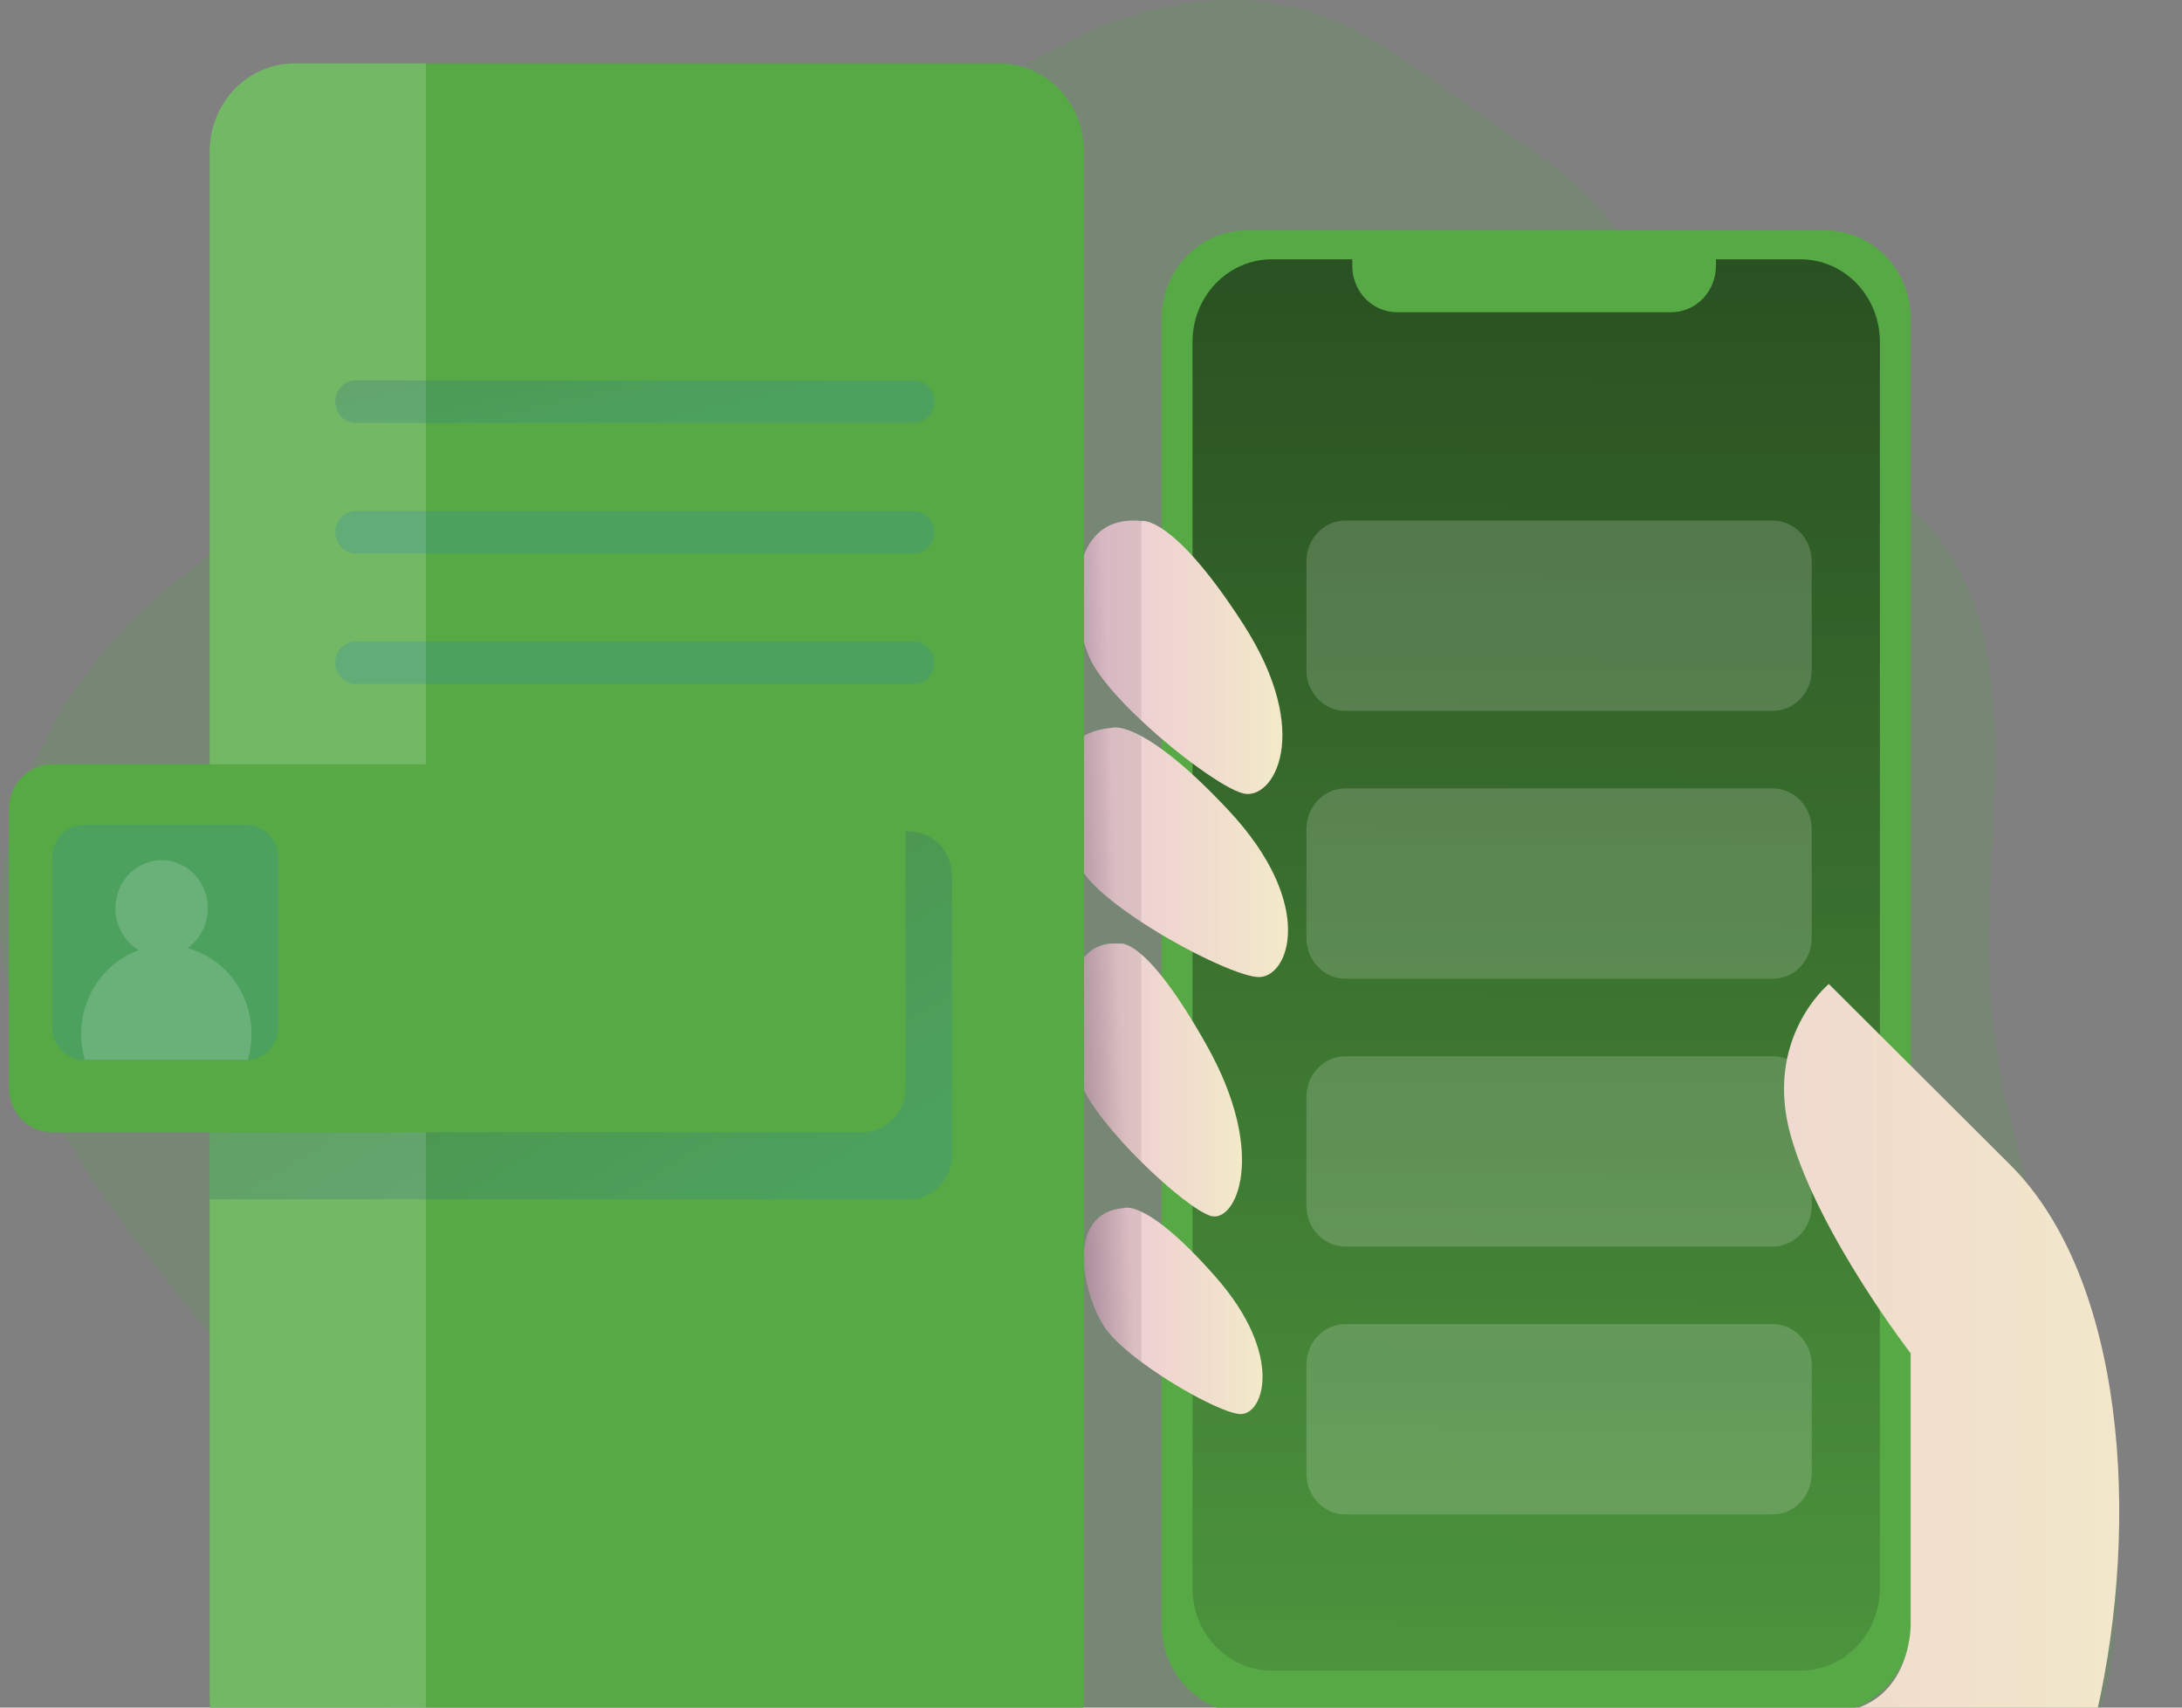 <svg width="276" height="216" viewBox="0 0 276 216" fill="none" xmlns="http://www.w3.org/2000/svg">
<rect x="0" y="0" width="276" height="216" fill="#808080" stroke="none"/>
<path opacity="0.18" d="M152.596 0.146C122.27 2.745 103.566 35.772 76.281 49.795C64.024 56.098 50.214 58.409 37.642 63.995C16.256 73.492 -1.789 95.468 0.142 119.573C2.645 150.819 35.037 170.221 45.218 199.726C48.027 207.87 49.055 216.59 51.951 224.694C59.178 244.924 78.765 259.684 99.487 260.521C116.129 261.193 132.01 253.749 148.478 251.125C168.637 247.906 189.188 251.978 209.595 251.257C230.001 250.535 252.28 243.319 262.287 224.83C270.387 209.858 268.408 191.208 263.926 174.672C259.444 158.135 252.639 141.998 251.732 124.841C250.684 104.863 256.917 81.848 244.238 66.811C234.828 55.623 217.448 52.984 210.735 39.864C203.488 25.735 200.946 23.853 188.762 15.476C176.713 7.176 168.481 -1.216 152.596 0.146Z" fill="#57A946"/>
<path d="M230.955 29.157H157.658C151.735 29.157 146.934 34.152 146.934 40.314V205.529C146.934 211.691 151.735 216.686 157.658 216.686H230.955C236.878 216.686 241.68 211.691 241.68 205.529V40.314C241.68 34.152 236.878 29.157 230.955 29.157Z" fill="#57A946"/>
<path d="M237.786 43.225V200.906C237.785 203.672 236.728 206.324 234.848 208.279C232.968 210.234 230.419 211.332 227.76 211.332H160.856C158.2 211.329 155.653 210.23 153.775 208.275C151.897 206.32 150.841 203.67 150.84 200.906V43.23C150.841 40.465 151.897 37.814 153.776 35.858C155.655 33.902 158.203 32.803 160.861 32.8H171.047V33.622C171.047 34.393 171.193 35.156 171.477 35.868C171.76 36.58 172.176 37.227 172.7 37.772C173.223 38.317 173.845 38.749 174.53 39.044C175.214 39.339 175.948 39.491 176.689 39.491H211.409C212.15 39.492 212.884 39.34 213.569 39.046C214.253 38.751 214.875 38.319 215.399 37.774C215.923 37.228 216.339 36.581 216.622 35.869C216.905 35.157 217.051 34.393 217.05 33.622V32.8H227.765C230.422 32.803 232.97 33.902 234.848 35.856C236.727 37.811 237.784 40.461 237.786 43.225Z" fill="#57A946"/>
<path opacity="0.81" d="M237.786 43.225V200.906C237.785 203.672 236.728 206.324 234.848 208.279C232.968 210.234 230.419 211.332 227.76 211.332H160.856C158.2 211.329 155.653 210.23 153.775 208.275C151.897 206.32 150.841 203.67 150.84 200.906V43.23C150.841 40.465 151.897 37.814 153.776 35.858C155.655 33.902 158.203 32.803 160.861 32.8H171.047V33.622C171.047 34.393 171.193 35.156 171.477 35.868C171.76 36.58 172.176 37.227 172.7 37.772C173.223 38.317 173.845 38.749 174.53 39.044C175.214 39.339 175.948 39.491 176.689 39.491H211.409C212.15 39.492 212.884 39.34 213.569 39.046C214.253 38.751 214.875 38.319 215.399 37.774C215.923 37.228 216.339 36.581 216.622 35.869C216.905 35.157 217.051 34.393 217.05 33.622V32.8H227.765C230.422 32.803 232.97 33.902 234.848 35.856C236.727 37.811 237.784 40.461 237.786 43.225Z" fill="url(#paint0_linear_2726_28307)"/>
<path opacity="0.17" d="M224.214 133.606H170.198C167.465 133.606 165.25 135.911 165.25 138.754V152.54C165.25 155.382 167.465 157.687 170.198 157.687H224.214C226.946 157.687 229.161 155.382 229.161 152.54V138.754C229.161 135.911 226.946 133.606 224.214 133.606Z" fill="white"/>
<path opacity="0.17" d="M224.214 167.486H170.198C167.465 167.486 165.25 169.791 165.25 172.633V186.419C165.25 189.262 167.465 191.566 170.198 191.566H224.214C226.946 191.566 229.161 189.262 229.161 186.419V172.633C229.161 169.791 226.946 167.486 224.214 167.486Z" fill="white"/>
<path d="M254.245 147.317L231.326 124.468C231.326 124.468 222.983 131.341 226.543 143.779C230.104 156.218 241.682 171.19 241.682 171.19V205.504C241.682 205.504 241.813 216.666 230.952 216.666H157.66C157.66 216.666 164.053 234.176 177.062 249.042C190.072 263.907 213.413 282.27 212.414 301.385H275.879C275.879 301.385 259.619 241.18 265.207 216.686C270.795 192.192 268.709 161.723 254.245 147.317Z" fill="url(#paint1_linear_2726_28307)"/>
<path d="M157.236 100.362C154.917 99.772 149.106 95.604 144.372 91.148C141.365 88.322 138.789 85.38 137.814 83.16C135.301 77.448 134.86 64.939 144.372 65.897C144.372 65.897 148.252 64.979 157.236 78.911C166.219 92.844 161.029 101.331 157.236 100.362Z" fill="url(#paint2_linear_2726_28307)"/>
<path d="M159.085 123.59C156.66 123.438 149.869 120.244 144.354 116.616C141.113 114.487 138.29 112.206 137.01 110.298C133.547 105.151 130.951 92.93 140.478 92.097C140.478 92.097 141.555 91.592 144.359 93.106C146.701 94.363 150.247 97.002 155.384 102.487C166.642 114.512 162.994 123.832 159.085 123.59Z" fill="url(#paint3_linear_2726_28307)"/>
<path d="M153.176 153.816C151.565 153.362 147.884 150.46 144.367 146.968C140.972 143.613 137.766 139.712 136.674 136.922C134.443 131.219 133.764 118.619 141.651 119.371C141.651 119.371 142.49 119.104 144.367 120.723C146.138 122.237 148.835 125.467 152.613 132.188C160.408 146.03 156.329 154.699 153.176 153.816Z" fill="url(#paint4_linear_2726_28307)"/>
<path d="M156.8 178.87C154.758 178.709 148.821 175.6 144.373 172.28C142.277 170.715 140.492 169.106 139.634 167.738C136.917 163.474 134.783 153.407 142.151 152.817C142.151 152.817 142.777 152.524 144.373 153.276C146.143 154.109 149.117 156.238 153.749 161.501C162.538 171.487 159.807 179.107 156.8 178.87Z" fill="url(#paint5_linear_2726_28307)"/>
<path opacity="0.17" d="M224.214 65.847H170.198C167.465 65.847 165.25 68.151 165.25 70.994V84.78C165.25 87.622 167.465 89.927 170.198 89.927H224.214C226.946 89.927 229.161 87.622 229.161 84.78V70.994C229.161 68.151 226.946 65.847 224.214 65.847Z" fill="white"/>
<path opacity="0.17" d="M224.214 99.727H170.198C167.465 99.727 165.25 102.031 165.25 104.874V118.66C165.25 121.503 167.465 123.807 170.198 123.807H224.214C226.946 123.807 229.161 121.503 229.161 118.66V104.874C229.161 102.031 226.946 99.727 224.214 99.727Z" fill="white"/>
<path opacity="0.81" d="M144.371 65.897V91.128C141.364 88.302 138.788 85.36 137.813 83.14C135.32 77.448 134.859 64.939 144.371 65.897Z" fill="url(#paint6_linear_2726_28307)"/>
<path opacity="0.81" d="M144.369 93.101V116.616C141.129 114.486 138.306 112.206 137.025 110.298C133.562 105.151 130.967 92.929 140.494 92.097C140.494 92.097 141.57 91.612 144.369 93.101Z" fill="url(#paint7_linear_2726_28307)"/>
<path opacity="0.81" d="M144.367 120.724V146.963C140.972 143.608 137.766 139.707 136.674 136.917C134.443 131.215 133.764 118.614 141.651 119.366C141.651 119.371 142.49 119.089 144.367 120.724Z" fill="url(#paint8_linear_2726_28307)"/>
<path opacity="0.81" d="M144.373 153.276V172.28C142.277 170.715 140.492 169.106 139.634 167.738C136.917 163.474 134.783 153.407 142.151 152.817C142.151 152.817 142.777 152.524 144.373 153.276Z" fill="url(#paint9_linear_2726_28307)"/>
<path d="M137.113 19.175V214.626C137.113 216.091 136.837 217.541 136.298 218.894C135.76 220.247 134.971 221.476 133.976 222.512C132.981 223.547 131.8 224.369 130.499 224.929C129.199 225.49 127.805 225.778 126.398 225.778H37.234C35.827 225.778 34.433 225.49 33.133 224.929C31.833 224.369 30.651 223.547 29.656 222.512C28.661 221.476 27.872 220.247 27.334 218.894C26.796 217.541 26.519 216.091 26.52 214.626V19.175C26.519 17.711 26.796 16.261 27.334 14.908C27.872 13.555 28.661 12.325 29.656 11.29C30.651 10.254 31.833 9.432 33.133 8.872C34.433 8.311 35.827 8.023 37.234 8.023H126.398C127.805 8.023 129.199 8.311 130.499 8.872C131.8 9.432 132.981 10.254 133.976 11.29C134.971 12.325 135.76 13.555 136.298 14.908C136.837 16.261 137.113 17.711 137.113 19.175Z" fill="#57A946"/>
<path opacity="0.17" d="M53.867 8.023V225.778H37.234C35.827 225.778 34.433 225.49 33.133 224.929C31.833 224.369 30.651 223.547 29.656 222.512C28.661 221.476 27.872 220.247 27.334 218.894C26.796 217.541 26.519 216.091 26.52 214.626V19.175C26.519 17.711 26.796 16.261 27.334 14.908C27.872 13.555 28.661 12.325 29.656 11.29C30.651 10.254 31.833 9.432 33.133 8.872C34.433 8.311 35.827 8.023 37.234 8.023H53.867Z" fill="white"/>
<path opacity="0.19" d="M120.422 110.818V146.05C120.422 147.55 119.849 148.989 118.829 150.05C117.81 151.111 116.427 151.707 114.984 151.707H26.52V105.167H114.984C115.698 105.166 116.405 105.312 117.065 105.595C117.725 105.879 118.324 106.295 118.829 106.82C119.334 107.345 119.735 107.968 120.008 108.654C120.281 109.34 120.422 110.076 120.422 110.818Z" fill="url(#paint10_linear_2726_28307)"/>
<path d="M109.102 96.684H6.57C3.567 96.684 1.133 99.216 1.133 102.34V137.572C1.133 140.696 3.567 143.229 6.57 143.229H109.102C112.105 143.229 114.539 140.696 114.539 137.572V102.34C114.539 99.216 112.105 96.684 109.102 96.684Z" fill="#57A946"/>
<path opacity="0.19" d="M115.573 53.489H44.988C44.303 53.489 43.646 53.206 43.161 52.703C42.677 52.2 42.404 51.517 42.402 50.804C42.402 50.091 42.675 49.407 43.16 48.903C43.644 48.398 44.302 48.115 44.988 48.115H115.573C116.259 48.115 116.917 48.398 117.401 48.903C117.886 49.407 118.159 50.091 118.159 50.804C118.159 51.157 118.092 51.507 117.962 51.833C117.832 52.159 117.641 52.455 117.401 52.704C117.161 52.954 116.876 53.151 116.562 53.286C116.249 53.421 115.913 53.489 115.573 53.489Z" fill="url(#paint11_linear_2726_28307)"/>
<path opacity="0.19" d="M115.573 70.01H44.988C44.302 70.01 43.644 69.727 43.16 69.222C42.675 68.718 42.402 68.034 42.402 67.32C42.404 66.608 42.677 65.925 43.161 65.422C43.646 64.918 44.303 64.636 44.988 64.636H115.573C115.913 64.635 116.249 64.704 116.562 64.839C116.876 64.973 117.161 65.171 117.401 65.42C117.641 65.67 117.832 65.966 117.962 66.292C118.092 66.618 118.159 66.967 118.159 67.32C118.159 68.034 117.886 68.718 117.401 69.222C116.917 69.727 116.259 70.01 115.573 70.01Z" fill="url(#paint12_linear_2726_28307)"/>
<path opacity="0.19" d="M115.573 86.521H44.988C44.303 86.521 43.646 86.238 43.161 85.735C42.677 85.231 42.404 84.549 42.402 83.836C42.402 83.123 42.675 82.439 43.16 81.934C43.644 81.43 44.302 81.147 44.988 81.147H115.573C116.259 81.147 116.917 81.43 117.401 81.934C117.886 82.439 118.159 83.123 118.159 83.836C118.159 84.189 118.092 84.538 117.962 84.865C117.832 85.191 117.641 85.487 117.401 85.736C117.161 85.986 116.876 86.183 116.562 86.318C116.249 86.452 115.913 86.521 115.573 86.521Z" fill="url(#paint13_linear_2726_28307)"/>
<path opacity="0.19" d="M35.184 108.492V129.923C35.184 130.993 34.786 132.023 34.074 132.795C33.361 133.568 32.39 134.025 31.362 134.071C31.304 134.076 31.245 134.076 31.187 134.071H10.587C9.527 134.071 8.51 133.633 7.761 132.853C7.011 132.073 6.59 131.015 6.59 129.913V108.492C6.59 107.946 6.693 107.406 6.894 106.901C7.095 106.397 7.39 105.939 7.761 105.553C8.132 105.168 8.573 104.862 9.058 104.654C9.542 104.445 10.062 104.338 10.587 104.339H31.187C31.712 104.338 32.231 104.445 32.716 104.654C33.201 104.862 33.642 105.168 34.013 105.553C34.384 105.939 34.679 106.397 34.88 106.901C35.081 107.406 35.184 107.946 35.184 108.492Z" fill="url(#paint14_linear_2726_28307)"/>
<path opacity="0.17" d="M31.817 130.816C31.818 131.911 31.664 133.001 31.361 134.05C31.303 134.055 31.245 134.055 31.187 134.05H10.722C9.919 131.269 10.183 128.272 11.458 125.688C12.733 123.105 14.921 121.135 17.561 120.194C16.454 119.542 15.58 118.532 15.074 117.318C14.568 116.104 14.456 114.75 14.755 113.464C15.055 112.177 15.749 111.027 16.734 110.188C17.718 109.35 18.939 108.867 20.21 108.815C21.482 108.763 22.735 109.144 23.78 109.899C24.825 110.655 25.604 111.744 26 113.003C26.396 114.261 26.387 115.619 25.974 116.871C25.561 118.123 24.767 119.201 23.712 119.941C26.032 120.559 28.089 121.964 29.557 123.933C31.024 125.902 31.82 128.324 31.817 130.816Z" fill="white"/>
<defs>
<linearGradient id="paint0_linear_2726_28307" x1="195.339" y1="-96.043" x2="193.612" y2="241.295" gradientUnits="userSpaceOnUse">
<stop/>
<stop offset="0.97" stop-opacity="0.1"/>
</linearGradient>
<linearGradient id="paint1_linear_2726_28307" x1="157.66" y1="212.926" x2="275.879" y2="212.926" gradientUnits="userSpaceOnUse">
<stop stop-color="#ECC4D7"/>
<stop offset="0.42" stop-color="#EFD4D1"/>
<stop offset="1" stop-color="#F2EAC9"/>
</linearGradient>
<linearGradient id="paint2_linear_2726_28307" x1="136.272" y1="83.14" x2="162.208" y2="83.14" gradientUnits="userSpaceOnUse">
<stop stop-color="#ECC4D7"/>
<stop offset="0.42" stop-color="#EFD4D1"/>
<stop offset="1" stop-color="#F2EAC9"/>
</linearGradient>
<linearGradient id="paint3_linear_2726_28307" x1="133.881" y1="107.805" x2="162.922" y2="107.805" gradientUnits="userSpaceOnUse">
<stop stop-color="#ECC4D7"/>
<stop offset="0.42" stop-color="#EFD4D1"/>
<stop offset="1" stop-color="#F2EAC9"/>
</linearGradient>
<linearGradient id="paint4_linear_2726_28307" x1="135.185" y1="136.609" x2="157.1" y2="136.609" gradientUnits="userSpaceOnUse">
<stop stop-color="#ECC4D7"/>
<stop offset="0.42" stop-color="#EFD4D1"/>
<stop offset="1" stop-color="#F2EAC9"/>
</linearGradient>
<linearGradient id="paint5_linear_2726_28307" x1="137.116" y1="165.816" x2="159.7" y2="165.816" gradientUnits="userSpaceOnUse">
<stop stop-color="#ECC4D7"/>
<stop offset="0.42" stop-color="#EFD4D1"/>
<stop offset="1" stop-color="#F2EAC9"/>
</linearGradient>
<linearGradient id="paint6_linear_2726_28307" x1="117.79" y1="79.577" x2="140.751" y2="78.696" gradientUnits="userSpaceOnUse">
<stop/>
<stop offset="0.97" stop-opacity="0.1"/>
</linearGradient>
<linearGradient id="paint7_linear_2726_28307" x1="118.778" y1="105.313" x2="141.738" y2="104.431" gradientUnits="userSpaceOnUse">
<stop/>
<stop offset="0.97" stop-opacity="0.1"/>
</linearGradient>
<linearGradient id="paint8_linear_2726_28307" x1="119.886" y1="134.101" x2="142.842" y2="133.22" gradientUnits="userSpaceOnUse">
<stop/>
<stop offset="0.97" stop-opacity="0.1"/>
</linearGradient>
<linearGradient id="paint9_linear_2726_28307" x1="121.017" y1="163.454" x2="143.978" y2="162.568" gradientUnits="userSpaceOnUse">
<stop/>
<stop offset="0.97" stop-opacity="0.1"/>
</linearGradient>
<linearGradient id="paint10_linear_2726_28307" x1="66.028" y1="117.252" x2="91.027" y2="158.354" gradientUnits="userSpaceOnUse">
<stop stop-color="#183866"/>
<stop offset="1" stop-color="#1A7FC1"/>
</linearGradient>
<linearGradient id="paint11_linear_2726_28307" x1="75.93" y1="30.443" x2="81.572" y2="54.843" gradientUnits="userSpaceOnUse">
<stop stop-color="#183866"/>
<stop offset="1" stop-color="#1A7FC1"/>
</linearGradient>
<linearGradient id="paint12_linear_2726_28307" x1="72.568" y1="31.22" x2="78.21" y2="55.62" gradientUnits="userSpaceOnUse">
<stop stop-color="#183866"/>
<stop offset="1" stop-color="#1A7FC1"/>
</linearGradient>
<linearGradient id="paint13_linear_2726_28307" x1="69.207" y1="31.997" x2="74.849" y2="56.397" gradientUnits="userSpaceOnUse">
<stop stop-color="#183866"/>
<stop offset="1" stop-color="#1A7FC1"/>
</linearGradient>
<linearGradient id="paint14_linear_2726_28307" x1="-26.025" y1="119.19" x2="-25.856" y2="119.19" gradientUnits="userSpaceOnUse">
<stop stop-color="#183866"/>
<stop offset="1" stop-color="#1A7FC1"/>
</linearGradient>
</defs>
</svg>
